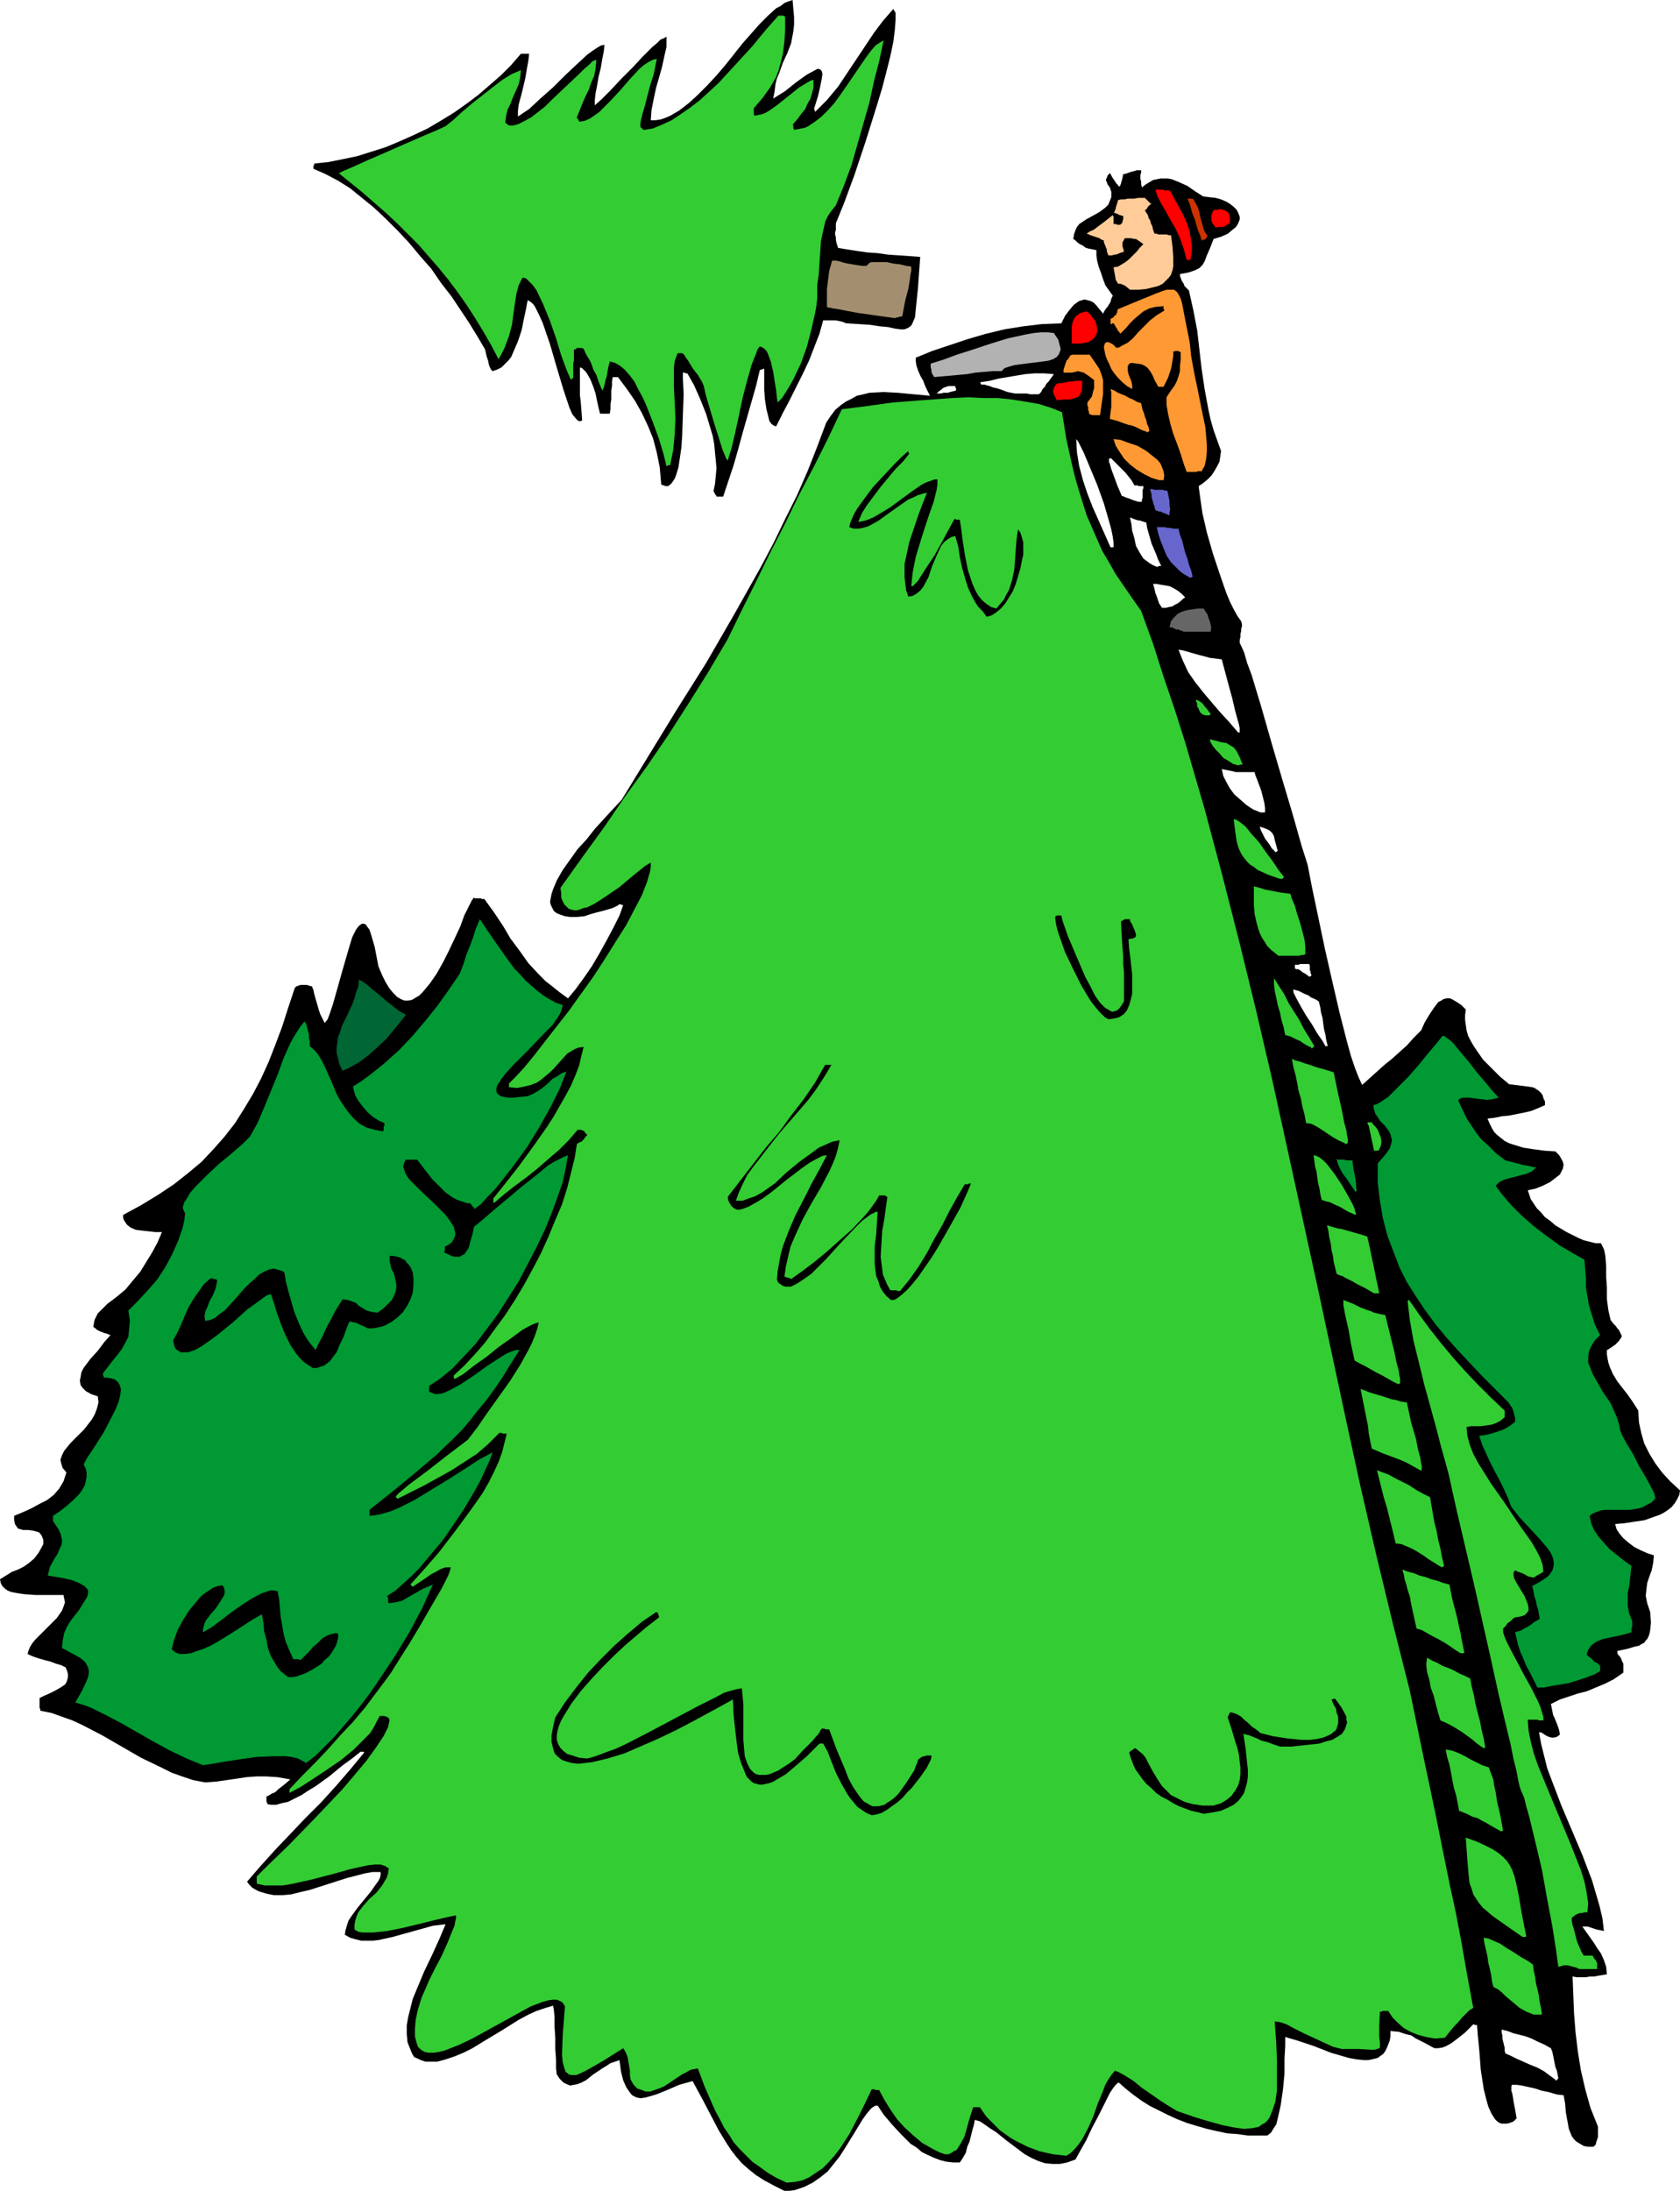 <svg xmlns="http://www.w3.org/2000/svg" fill-rule="evenodd" height="938.4" preserveAspectRatio="none" stroke-linecap="round" viewBox="0 0 2251 2934" width="7.499in"><style>.brush1{fill:#000}.pen1{stroke:none}.brush2{fill:#3c3}.brush3{fill:#093}.brush7{fill:#f93}.brush8{fill:red}</style><path class="pen1 brush1" d="m1051 2934-14-7-13-7-11-7-10-8-9-8-7-8-7-9-6-9-11-18-11-21-11-21-13-24-18 5-16 7-15 6-14 4-7 1-5-1-6-3-4-5-4-6-4-9-3-12-2-15-6 2-6 2-6 4-5 3-12 8-10 8-6 3-5 2-5 1-5 1-5-2-4-2-5-5-4-6-1-8v-12l-1-14v-15l-1-15v-13l-1-10-1-5-10 3-12 4-11 5-13 7-24 15-25 15-13 8-12 6-12 5-12 4-11 3h-16l-6-2-4-2-5-2-3-5-2-5-2-5-2-5-1-11v-12l2-11 3-12 3-12 5-12 10-24 11-23 10-22 8-19-17 2-18 5-18 5-18 5-9 2-9 2-8 1h-16l-8-2-7-2-7-4 1-6 2-7 2-6 4-6 8-11 9-11 9-11 7-10 3-4 2-4 1-4v-4h-11l-11 2-11 3-12 3-25 8-25 8-13 3-12 3-11 1h-12l-10-2-10-3-4-2-5-3-4-4-3-4 19-22 19-21 20-21 20-21 21-21 20-22 19-22 19-23-1-1h-4l-10 8-15 11-17 14-18 13-10 6-9 6-10 5-8 4-9 2-7 2h-7l-5-1v-2l-1-1v-7l4-2 3-2 3-1 3-2 3-3 4-3 5-4 7-6-17-3-15-1h-14l-13 1-13 2-14 2-14 2-14 1-16-3-15-5-14-5-14-7-27-13-26-15-26-15-27-14-13-6-14-5-14-5-15-3v-2l-1-2v-13l6-3 7-3 8-4 7-4 3-2 3-2 2-3 1-3 1-4v-4l-1-4-2-5-6-3-7-2-8-3-8-2-7-2-6-2-5-2-4-2 1-4 2-5 3-5 4-5 9-9 10-10 10-10 7-10 2-5 2-6-1-5-1-5H47l-14-1-7-1-6-1-5-1-5-2-4-3-3-3-2-4-1-5 8-5 8-5 8-3 8-4 7-5 7-6 6-8 6-11v-6l-2-5-2-3-2-2-7-2-7-1h-7l-7-2-2-3-2-3-1-5v-6l12-5 11-5 11-6 10-5 9-7 7-8 3-5 3-5 2-6 2-6-5-6-2-6-1-5 2-6 3-6 4-5 5-6 6-6 12-12 10-13 4-7 3-8 2-8-1-8-9-3-7-4-4-4-3-4-1-6 1-5 1-6 3-6 9-12 10-11 9-12 8-9-5-2-4-1-2-1-3-1-2-1-2-1-2-2-3-2 1-6 1-4 2-4 2-4 3-3 3-3 3-3 4-4 12-9 12-10 10-12 10-12 8-13 8-13 7-13 6-14h-9l-9-1-9-1-8-1-7-3-5-4-2-3-2-3-1-3v-4l24-13 23-14 21-14 19-15 18-15 16-17 15-17 14-18 12-19 12-20 11-21 10-22 9-23 9-24 8-25 9-27 2-2 3-1 2-1h9l3 1 4 1 2 5 1 5 2 7 2 7 2 7 2 6 3 6 3 6 4-5 3-8 4-12 4-14 9-32 9-31 4-13 5-10 3-4 2-2 3-2h2l3 1 2 3 3 4 2 6 5 17 5 26 5 12 5 10 5 8 5 6 5 5 5 3 5 2h5l5-1 5-3 5-3 4-4 10-12 9-13 9-16 8-16 8-17 7-15 5-14 6-12 4-8 3-4 1 1h8l2 1h3l13 18 12 18 10 17 12 16 12 17 15 16 8 8 9 7 10 8 11 8 10-12 11-15 11-16 10-17 10-18 9-17 8-16 5-14h-2l-1-1h-2l-3 2-6 3-7 2-7 2-8 2-7 2-6 2-3 1-10 1h-9l-7-1-6-2-5-2-4-3-2-4-2-4-1-4 1-6 1-5 2-6 5-12 8-14 10-14 10-14 12-13 11-14 21-23 15-16 36-59 38-62 39-62 37-64 18-32 18-32 17-32 16-33 16-32 14-32 13-33 12-32 6-9 6-8 7-6 7-5 8-4 7-4 9-2 8-2 19-1 19 1 21 2 22 2-3-6-3-6-3-8-4-7-3-7-2-6-1-6v-5l22-9 24-8 24-8 24-7 25-6 25-4 25-3 26-1 5-10 6-8 6-7 7-5 4-1 3-1 4 1 4 1 4 2 4 4 4 5 5 6 2-4 2-3 2-2 1-2 2-3 1-2 1-4 2-4-5-7-5-7-3-8-3-9-3-8-2-8-1-7v-7l-5-1-5-1-4-1-4-3-4-2-3-2-3-3-3-2 1-6 2-6 2-4 3-4 9-6 9-5 9-5 8-6 4-4 2-5 2-5v-7l-2-6-3-4-1-3-1-2v-2l1-2 1-3 3-3 1 1 1 2 1 2 2 3 2 3 2 3 2 2 1 2 1-1h1v-1l1-2v-1l1-3 1-4 1-5h2l3-1 3-1 3-1 4-1 3-1h6v3l-1 3v6l1 3v4l1 4 5-4 5-3 5-3 5-1 5-1h10l5 1 10 4 11 5 10 7 11 7 8 1 9 1 7 2 7 3 5 3 5 4 4 4 2 4 2 5v4l-2 5-3 5-5 4-6 5-9 4-10 3-5 13-4 9-3 8-3 5-4 4-6 3-9 3-11 2v3l1 2 1 3 1 2 2 3 1 3 3 3 3 3 6 27 5 26 3 26 3 26 4 27 5 27 3 14 4 14 5 14 5 14-1 7-1 7-3 6-4 7-4 6-5 5-6 5-6 4 2 15 3 21 6 26 8 28 9 27 9 26 5 12 5 10 5 9 5 7 1 4v3l-1 3v3l-1 4v4l-1 4v4l2 4 4 9 4 14 6 16 13 43 14 49 15 51 14 47 11 39 8 25 6 31 8 38 9 43 10 44 10 43 10 39 5 18 5 15 5 13 5 11 10-9 10-9 10-9 10-8 10-9 10-9 9-10 10-10 5-11 6-10 6-9 6-8 4-2 3-2 4-1h5l4 2 5 3 6 4 6 6-1 7v7l1 7 1 7 2 7 3 6 4 7 4 6 9 13 11 11 12 12 12 10 8 1 8 1 8 1 7 1 3 1 3 2 3 2 3 3 2 3 1 4 2 4v5l-9 4-10 4-9 2-10 2-10 2-10 1-10 2-9 1 3 7 3 6 3 5 4 4 5 4 5 4 6 3 6 2 13 4 13 2 15 2 15 1 5 5 3 5 2 4 1 4-1 5-2 4-2 4-4 3-9 7-10 5-10 4-10 2 2 6 2 6 4 6 4 6 6 6 5 6 7 5 7 6 15 9 16 8 7 3 8 2 8 2h7l2 4 2 4 1 4 1 6 1 13v14l1 15v15l2 15 3 13 4 5 3 3 2 3 2 2 1 2 1 2 1 2 1 3-2 3-2 3-2 2-3 3-3 2-3 2-3 2-2 1v6l1 6 1 5 2 6 4 9 6 10 7 9 7 9 7 10 7 11 1 16 3 14 4 14 7 14 8 13 9 12 11 12 13 12-1 6-3 6-3 5-4 5-5 4-6 4-6 3-6 2-14 5-14 2-13 2-12 1 2 7 4 6 5 6 7 6 8 6 8 4 9 4 9 3-1 10-2 10-3 8-3 9-1 8-1 9 1 5 1 5 2 6 2 6 1 14-1 10-1 5-1 3-2 4-2 2-2 3-4 2-3 2-5 1-10 3-14 3v3l1 2 2 2 2 3 1 3 2 4v12l-13 9-12 6-12 5-12 5-12 3-12 4-12 4-12 6 1 5 1 5 1 5 2 4 2 5 2 5 2 6 1 6-4 3-4 1h-3l-4-1-4-2-3-2-3-2h-3l3 16 4 16 4 16 6 16 13 34 14 33 14 33 13 34 5 17 5 17 4 17 2 17-5-1-5-1-3-1-3-1-3-1-3-1h-7l5 7 5 7 5 7 5 8 5 7 4 9 3 9 1 10-6 1-6 1-5 1h-6l-6 1h-11l-6-1 1 25 1 25 2 25 3 25 4 25 6 26 7 25 10 25v14l-1 3-1 3-1 4-3 3h-7l-6-1-5-3-5-3-3-3-3-4-2-5-2-5-2-11-2-11-1-12-2-11-9-1-10-3-10-2-9-3-9-2-9-2-7-1h-6l-1 2v6l1 3 1 5 1 7 2 10 2 12-4 4-5 2-4 1h-7l-3-1-3-2-3-3-5-8-4-9-3-11-3-12-4-26-2-26-2-21-1-13h-3l-1-1h-1l-11 11-10 8-8 6-7 4-5 2-6 1h-5l-4-2-9-5-12-6-6-4-8-2-9-3-11-1v7l-1 6-2 5-2 5-2 4-3 4-3 2-4 3-4 1-4 1-5 1h-5l-10-1-11-2-24-7-23-9-21-7-17-5v12l-1 17v20l-2 21-3 21-4 18-2 8-4 6-3 5-5 4h-26l-14-2-14-1-14-3-13-3-14-4-13-4-13-5-13-6-12-6-12-6-11-7-11-8-10-8-9-8-2 1-3 3-3 4-4 6-7 14-8 16-9 17-8 17-8 14-6 11-11 4-10 2h-10l-10-1-9-3-9-4-9-5-8-6-16-12-15-12-8-5-7-5-6-4-7-2-1 6-2 7-2 8-2 8-3 7-2 8-4 7-4 6h-9l-9-1-8-2-8-3-9-4-8-4-7-6-8-5-13-13-12-13-11-13-8-12h-3l-2 1-3 2-2 2-5 6-5 7-11 18-13 21-7 11-8 10-8 10-10 8-10 7-12 6-6 2-6 2-7 1h-7zm1033-149-7-5-8-6-9-5-10-4-9-4-9-4-8-4-7-3-1-4v-4l-1-4-1-4-1-4v-4l-1-4v-4l8 2 8 3 8 2 8 2 8 3 8 4 9 4 9 5 2 5 1 5 1 5 1 5 1 5 2 5 1 5 1 5-1 1v1h-1v1h-2v-1zm-395-1697-10-4-9-6-8-7-8-7-6-8-5-9-4-8-2-9 5 1 5 1 5 1 4 1h25l1 4 2 5 3 8 3 8 2 8 2 8 1 7v6h-6zm19 52-4-4-3-5-3-4-3-4-2-4-2-4-2-4-1-4 6 2 5 2 3 2 3 3 2 4 1 5 2 7 2 8h-1l-1 1h-2v-1zm45 167-4-3-4-2-2-2-2-1-1-1h-3l-2-1v-5h5l2-1h12l1 2v6l1 2v2l1 2v2h-1l-1 1h-1l-1-1zm23 94-4-7-7-10-7-12-8-12-7-12-6-11-4-8v-4l3 1 4 1 4 2 4 2 5 2 4 3 5 2 5 3 2 8 1 7 2 7 1 8 1 7 2 8 1 7 2 8h-3zm-288-668-8-18-8-18-8-18-7-18-6-18-5-19-3-18-1-18 3 4 7 14 8 19 10 24 9 25 7 24 3 11 2 10 1 8v6h-4zm62 26-5-2-5-3-4-3-4-3-5-8-5-9-2-10-3-10-1-9-2-9 3 1 2 1 3 1 3 1h2l3 1 3 1 3 1 1 7 2 7 2 7 2 7 3 7 3 7 3 8 4 8h-4v1h-2zm-25-87-3-1-3-1-3-1-2-1-3-1-3-1-2-1-3-1-6-14-4-11-3-8-2-6-1-4-1-2v-5h2v-1l4 4 4 4 4 4 4 4 4 4 4 5 4 5 4 7h4l2 1h6v3l-1 2v11l-1 2v3h-5zm32 142-2-3-2-3-1-3-1-3-1-3-2-5-1-5-2-7h5l5 1 6 1 6 1 6 3 5 3 5 4 5 5-3 2-3 3-4 3-4 2-3 2-5 1-4 1h-5zm102 167-12-14-12-13-12-14-11-13-11-14-9-13-7-15-6-15 6 1 7 2 7 2 7 2 8 2 7 2 8 1 8 1 8 30 6 22 4 17 3 11 2 7 1 5v6h-2zm-299-454-10-2-8-3-6-2-5-1-5-2-4-1-3-1h-4l-1-1v-1l-1-1 13-2 12-3 12-2 12-2 12-2 12-1h13l13 1-2 3-3 4-2 3-3 3-2 4-3 3-2 4-3 3h-12l-4-1h-16zm-105 0 3-3 3-2 2-2 2-1 3-1 3-1h9v2l1 1v3l-4 1-4 1-3 1h-6l-3 1h-6z"/><path class="pen1 brush2" d="m1054 2923-13-6-12-7-11-8-10-7-9-9-8-8-8-9-6-10-7-10-5-10-6-11-5-11-10-23-9-24-5 1-5 1-5 3-6 3-12 8-12 8-7 3-6 2-6 2h-6l-5-2-6-2-5-5-4-7-1-6v-6l-1-6-1-6-1-6-2-5-2-4-2-3-27 17-21 12-8 4-7 3h-6l-4-1-2-2-2-1-1-3-1-3-2-7-1-10 1-27 3-38-3-5-3-2-5-2h-5l-7 1-7 2-8 3-8 3-38 21-40 22-19 9-18 7-8 2-7 1h-7l-5-1-5-3-4-4-2-6-2-8v-10l1-12 3-14 5-16 4-9 6-14 8-16 9-17 8-18 6-15 3-7 1-6 1-4v-4l-14 3-17 4-20 5-21 5-20 4-19 2h-14l-6-1-5-3v-6l1-6 2-6 2-5 7-9 8-9 9-8 8-10 3-5 3-5 2-6 1-7-2-1-3-2-3-1-3-1h-8l-9 1-23 5-25 7-27 7-27 6-12 2h-24l-10-2-1-2v-8l15-15 28-27 35-36 37-39 17-20 15-18 13-18 10-15 3-6 3-6 1-5 1-4-1-3-3-2-4-1h-5l-4 7-4 8-5 8-7 7-15 15-17 14-19 13-18 12-17 11-15 8v-5l17-18 18-18 17-18 16-18 17-18 16-19 15-20 15-20 5-7 10-16 14-22 15-25 15-26 14-24 5-10 4-8 2-6 1-4h-7l-6 2-7 4-6 3-7 5-6 4-6 4-6 4-1-1-1-1-1-1 18-20 20-23 20-26 20-27 10-14 9-13 8-14 7-14 6-13 5-14 3-12 3-12h-5l-2-1h-3l-15 15-15 13-17 11-17 11-18 10-18 10-18 9-18 9h-1v-1h-1v-1h-1l2-3 3-3 5-4 7-6 12-9 16-12 23-18 29-22 13-17 13-19 15-21 15-21 14-22 11-20 5-10 4-10 3-9 2-8-4 1-5 2-6 3-7 4-15 11-17 12-16 13-17 12-14 11-12 7v-1l-1-1v-3l14-13 14-15 14-16 13-18 14-19 13-20 12-20 12-22 11-21 10-22 9-22 9-21 7-22 5-20 5-20 3-19 3-2 3-1 2-2 1-1 1-1 1-2 1-1 2-2-3-3-1-2-2-1h-1l-1-1h-5l-12 14-13 13-14 12-15 13-15 12-15 11-14 11-14 12-1-1v-5l16-20 18-23 19-26 19-27 9-14 8-14 8-14 7-13 6-14 5-13 3-13 3-12-7 1-5 2-5 3-5 3-9 10-9 10-5 5-6 5-6 5-6 4-8 3-8 2-10 2-11-1v-5l9-9 12-13 13-16 14-18 32-41 33-46 15-23 15-24 14-22 11-21 10-19 7-18 2-7 2-7 1-6v-6l-8 5-15 12-19 16-22 15-11 7-10 5-5 1-5 2-4 1h-4l-4-1-3-1-3-3-3-3-2-4-2-5v-6l-1-7 30-42 29-40 28-41 29-40 28-41 27-42 27-43 26-44 19-39 19-38 19-39 20-39 19-39 20-38 19-38 18-38 32-4 36-5 39-3 41-3 21-1 20 1h20l19 2 19 3 17 3 16 5 15 6 6 37 8 36 4 16 5 17 5 16 5 16 7 16 7 16 7 16 9 15 9 16 11 16 11 16 12 17 16 44 14 44 15 44 14 44 26 89 24 90 23 90 22 90 21 90 20 91 40 183 39 182 20 92 21 91 22 91 23 91 19 92 15 71 11 55 9 44 8 37 7 37 7 40 9 49-5 3-5 5-5 5-5 6-5 5-5 6-4 5-4 5-13 1-12-2-11-3-10-4-9-5-8-7-7-7-6-9h-7l-2 1h-2l-1 20v13l1 9v6l-1 1-3 1-3 1h-5l-16-1h-23l-12-3-13-6-13-6-13-6-12-6-11-6-9-3-7-1 2 28 1 24v40l-2 15-4 12-2 5-2 5-3 4-3 3-4 2-4 3-4 1-5 1-11 1-14-2-15-3-18-5-20-6-23-8-10-6-11-7-13-9-13-9-11-9-11-7-9-5-5-2-5 6-4 6-4 7-3 8-7 17-6 17-7 16-8 15-5 7-5 6-5 5-6 4-9-1-9-1-9-2-9-2-16-6-16-8-7-4-7-5-7-5-6-6-6-6-6-6-5-7-4-6h-9l-3 9-3 10-3 11-3 10-5 9-5 8-4 2-3 2-4 2h-5l-8-3-8-4-7-4-7-4-12-10-12-11-10-11-9-13-8-13-7-13h-5l-1-1h-4l-9 19-10 20-11 21-13 20-7 9-8 9-8 8-9 6-9 6-9 4-10 2-11 1zm1001-225-10-4-9-5-7-6-6-5-6-5-5-5-5-4-6-3-2-8-1-8-2-9-2-8-1-8-2-9-2-8-1-8 6 1 7 3 9 4 9 6 10 6 9 6 9 5 7 5 1 8 2 9 1 8 2 8 2 9 1 8 2 9 1 8h-11zm61-61-4-2-4-1-4-1-3-1h-6l-3 1-4 1-3-22-5-32-7-37-7-39-9-38-8-33-4-14-3-12-4-9-2-6-2-9-2-11-4-16-4-20-7-29-9-38-11-50-14-62-2-9-5-22-7-30-8-34-8-34-7-31-5-23-3-11-7-25-7-27-8-29-8-29-7-29-7-28-5-28-3-26h1v-1h1l14 20 14 19 15 19 15 18 16 18 17 18 18 18 19 18v9l-6 5-6 3-6 2-7 1-7 1h-13l-6 1 1 11 3 12 5 13 7 13 17 27 19 27 18 27 17 24 7 12 5 10 3 9 1 9-2 1-1 1-2 1-2 1-2 1-1 1-2 1-1 1-4-1-4-1-3-2-4-2-3-1-3-1-2-1-2-1-2 3v4l1 4 2 4 6 10 6 10 2 5 2 5 1 5v4l-2 3-3 3-6 2-7 1-3 2-2 2-2 2-2 1-2 2-1 2-2 2-2 2v5l2 6 3 7 4 8 9 17 10 19 10 18 9 18 3 7 2 7 2 6v5h-6l-2-1h-13l1 14 3 15 4 16 6 17 14 34 15 36 15 36 13 33 5 16 3 15 2 14-1 12h-4l-3 1h-3l-3 1-2 1-2 1-2 2-2 1v4l1 6 2 6 2 8 2 8 3 7 3 7 3 5h12l1 2 1 2 2 2 1 2 1 2v8h-24zm-76-43-23-16-17-12-7-6-6-5-5-6-4-6-4-6-2-7-3-8-1-9-2-23-2-29 14 5 11 5 10 5 8 5 6 5 6 6 4 6 3 6 3 8 2 8 2 9 2 10 4 24 6 30-1 1h-4zm-28-141-9-5-7-4-5-3-6-3-5-3-7-2-8-4-10-4-2-11-2-10-3-10-2-10-2-11-2-10-3-10-2-10 7 1 6 2 7 3 6 3 7 4 8 4 8 4 9 3 2 6 2 5 2 6 1 7 2 9 2 13 4 17 4 22h-2v1z"/><path class="pen1 brush1" d="m1168 2431-7-3-6-4-6-4-5-6-5-6-4-6-4-7-4-7-7-14-6-15-5-13-6-11h-5l-17 17-15 13-13 11-12 7-5 3-5 2-5 1-4 1h-4l-4-1-4-1-3-2-3-3-3-3-2-4-2-5-4-10-4-13-2-15-2-17-2-19-1-21-20 11-35 19-21 11-23 11-23 10-23 10-23 7-21 5-9 1-9 1-9-1-7-2-6-2-5-4-5-5-2-7-2-8v-9l2-11 3-13 13-20 15-20 16-20 17-18 18-18 18-16 19-16 19-13h1l1 1 1 1v2l1 1v2l-18 14-27 23-15 14-16 16-15 16-14 16-12 16-10 16-4 7-3 7-2 7-1 6v6l2 6 3 5 4 4 5 4 7 2 9 3 11 1 11-3 13-5 14-5 15-7 31-16 32-17 30-16 26-13 11-6 10-3 8-2 6-1 2 21v48l1 12 1 10 3 9 4 8 2 2 3 3 3 2 4 1h9l5-1 5-2 7-3 6-4 8-5 8-6 10-11 8-8 6-6 4-5 3-3 2-3 1-2 2-3h4l1 1h5l10 27 11 26 5 13 6 11 6 9 6 8 3 3 4 2 3 2 4 2h8l4-1 4-1 4-3 5-3 5-4 5-5 10-14 11-17 2-6 2-4 1-4 2-2 3-2 3-1 4-1h6v2l-1 4-2 4-3 6-9 13-11 14-7 7-6 7-7 6-7 5-7 5-7 4-7 2-6 1zm445-2-8-2-9-2-8-3-8-3-8-4-8-5-8-4-7-5-6-6-7-6-5-6-5-7-5-7-3-7-3-8-2-7 1-1 1-1 1-1h1l1-1 1-1h1l1-1 5 4 5 4 4 5 3 6 7 13 8 13 4 6 6 6 6 6 8 4 10 5 11 3 13 2h15l10-3 8-5 6-5 5-7 4-7 2-7 1-8v-9l-1-8-1-9-2-9-3-9-5-17-5-15v-1l1-1v-1l1-1v-1l1-1v-1l5 1 5 2 5 3 4 4 5 4 5 5 6 4 6 5 16 4 19 3 10 1 10 1h11l9-1 9-2 7-3 4-2 2-2 3-2 2-3 1-4 1-3v-9l-2-5-1-6-3-5-3-7h2v-1h3l8 11 5 9 2 4v4l1 4-1 3-1 3-1 3-2 3-2 3-6 4-7 4-8 2-9 3-9 1-10 1-18 2h-16l-9-3-8-3-8-2-6-3-5-2-5-2-4-1-4-1 3 20 2 19 1 9v9l-1 8-2 7-2 7-4 6-4 5-6 5-8 4-9 4-10 2-13 2z"/><path class="pen1 brush3" d="m272 2364-22-9-23-11-22-12-21-12-21-12-21-11-10-5-10-5-11-4-10-3 9-16 6-13 2-5 1-5v-4l-1-4-2-4-2-3-3-3-4-3-11-6-13-7 1-10 2-10 4-9 5-8 11-14 8-13 3-5 1-5v-3l-1-2-2-2-2-2-7-4-10-4-14-3-18-3 3-12 5-9 5-8 3-7 2-4 1-4v-4l-1-4-1-4-2-5-4-6-4-6v-7l9-6 9-7 9-8 8-8 3-4 3-5 2-4 1-5 1-5v-6l-1-5-3-6 5-9 10-15 12-19 11-21 5-10 4-10 2-8 1-8-1-4-1-3-2-3-2-2-3-2-4-1-5-1h-5v-2l-1-1v-3l10-13 8-10 7-9 5-9 4-8 1-10 1-11-2-14 13-13 13-14 13-15 11-17 9-17 8-18 3-9 3-9 2-9 1-9-1-2-1-2-1-3v-2l2-6 4-6 4-7 7-8 7-7 8-8 16-15 17-14 15-13 10-10 10-18 9-21 9-22 9-22 8-22 9-20 5-9 5-8 4-6 5-6 2 3 1 3 1 4 1 4 1 4v4l1 5v6l6 5 5 6 5 8 4 8 8 18 8 19 5 9 6 9 6 8 6 7 8 7 9 5 11 3 11 2 1-1v-5l1-1v-4l-7-3-8-5-7-6-7-8-6-8-4-7-2-7-1-5 11-7 11-8 10-8 10-8 20-18 18-19 17-20 16-20 15-21 15-22 5-13 4-13 5-12 4-11 3-10 3-7 2-5 1-2 10 15 11 16 12 17 13 18 8 8 7 8 8 7 8 7 8 6 8 5 9 5 9 3-1 4-1 4-2 4-3 5-7 10-10 10-22 23-21 21-9 10-7 9-3 5-2 3-1 4v3l1 3 2 2 3 2 4 1 6 1h7l9-1 10-1 7-3 7-4 7-5 6-5 6-6 7-4 6-4 6-2-9 23-12 24-15 27-16 26-18 25-18 23-9 11-9 9-8 9-9 7-1-1v-1l-1-1h-1v-1l-1-1-1-1v-1l-6-1-6-2-6-2-6-3-10-7-9-9-9-9-7-9-7-9-6-8h-15l-2 3-1 3-1 3 1 3 2 6 5 8 15 15 18 17 8 8 8 8 6 8 5 8 1 4 1 4v3l-1 3-2 4-2 3-4 3-4 2-1 1v5l-1 1v1l6 3 4 2 4 1h7l3-2 3-1 2-3 4-6 2-8 3-10 2-10 11-9 15-13 18-15 19-16 19-15 17-14 8-5 8-4 6-3 5-2-3 17-4 19-7 20-8 22-9 22-11 23-12 23-12 23-14 22-14 22-15 20-15 20-16 17-15 16-16 13-15 10v8l3 1 2 1 3 1h3l7-1 7-3 17-9 18-12 18-13 17-11 8-5 7-3 6-2h5l-12 19-11 18-11 16-11 15-11 13-10 13-11 13-11 11-24 23-26 22-29 24-34 27v8l9-1 9-2 10-3 10-4 22-11 23-14 23-14 22-14 20-13 17-9-4 11-6 13-6 13-7 13-16 27-19 28-9 13-11 13-10 12-10 12-11 11-11 10-10 9-11 7v1l1 2v6l1 1 8-1 9-2 7-4 7-4 7-4 7-4 7-3 7-3-14 31-17 32-20 33-22 33-11 16-12 16-12 15-12 14-12 14-13 13-12 12-13 10-5-3-6-3-8-2-8-1h-19l-21 1-21 3-20 3-17 3-13 2z"/><path class="pen1 brush2" d="m1986 2340-7-5-7-6-7-5-7-5-8-5-7-4-6-3-7-3-3-10-3-11-3-12-4-11-2-11-3-10-1-10 1-9 7 4 7 3 7 4 8 3 7 3 7 4 7 3 8 4 2 11 3 12 2 11 3 12 3 11 2 11 3 12 2 12-1 1h-2v-1h-1z"/><path class="pen1 brush3" d="m2060 2260-5-10-5-10-5-9-4-10-4-9-3-9-2-9-2-8 3-1 4-1 5-3 4-2 5-3 5-4 4-2 3-2-1-6-1-6-2-6-1-6-2-6-1-5-1-5-1-4 11-6 9-6 3-3 2-3 2-3 1-3 1-6-1-7-3-7-4-6-12-14-13-14-13-14-11-14-5-13-6-13-6-12-6-11-6-12-5-11-5-11-4-12 6-1 6-1 7-2 6-2 6-2 6-3 6-4 5-4v-5l-1-4-1-4-1-3-1-3-2-2-1-2-2-3-35-35-33-35-16-18-14-17-14-19-12-18-12-19-10-20-8-21-8-21-6-23-4-23-3-25v-26l7-8 5-6 4-6 2-6 1-5-1-4-1-4-2-4-5-7-7-7-3-5-3-4-2-6-1-6 4-1 4-2 6-4 6-4 13-13 14-14 14-16 13-16 11-13 8-10 3 1 4 3 4 3 4 4 9 11 11 13 10 13 11 13 10 12 9 10-8 2-8 1-8-1-8-1-7-1h-9l-3 1-2 1-1 2 6 13 6 12 6 9 6 9 7 9 9 8 10 10 13 10 8 2 8 2 7 2 6 1 5 1 3 1h3l1 1-6 5-7 3-8 2-7 2-8 2-7 2-6 3-5 5 9 12 12 14 14 14 16 14 17 13 18 13 17 10 16 9 1 13 1 12v12l2 12 2 12 4 13 4 13 7 14-7 7-5 8-3 7-1 7v8l3 7 3 8 4 7 9 16 11 16 4 9 4 9 3 9 2 10 3 7 6 11 8 13 8 16 9 15 7 13 5 10 1 6-5 5-6 3-5 3-6 2-12 2h-34l-6 1-5 2-5 2-4 3 2 10 4 9 6 9 7 8 8 9 9 7 10 8 10 7-1 9-1 9-1 9-2 9v18l2 10 4 10v8l-1 1v6l-10 3-9 2-10 2-9 2-8 3-6 4-3 3-2 3-2 4-1 4 2 2 3 2 2 2 2 2 2 2 3 1 2 2 2 2v7l-7 4-10 4-12 4-13 4-12 2-12 2-10 2h-8z"/><path class="pen1 brush1" d="m386 2246-5-4-5-4-4-5-3-5-6-10-4-11-2-11-3-11-1-11-2-12-11 6-14 9-17 11-18 11-9 5-9 4-9 3-8 3-8 1h-7l-3-1-3-1-2-2-3-2 3-12 5-14 7-13 9-14 5-6 5-6 5-6 5-4 6-4 6-4 6-2 6-1 2 3 1 4v4l-1 3-5 8-6 9-7 8-6 8-2 4-1 4-1 4v4l12-7 12-9 13-10 14-10 14-9 13-7 6-2 6-2h5l5 1 2 11 1 11 1 12 2 11 2 12 3 11 5 12 5 11h7l2 1h1l5-5 6-6 5-6 7-6 6-6 7-4 3-1 4-1 4-1 3 1v5l-1 5-2 6-3 5-3 5-4 5-5 4-4 5-11 7-11 6-6 2-5 2-6 1h-6z"/><path class="pen1 brush2" d="m1957 2214-8-5-7-5-8-5-7-4-8-4-7-4-7-4-7-2-4-18-3-14-2-11-3-9-2-8-2-6-1-6-2-7 8 3 8 2 7 3 8 2 8 3 8 2 8 3 8 2 4 20 4 15 3 12 2 10 2 8 1 7 2 9 2 10-1 1h-4zm-27-116-8-5-8-5-7-5-8-5-7-4-7-3-7-3-8-1-3-13-3-12-3-12-3-12-4-13-3-12-3-12-3-12 8 3 8 3 9 5 8 4 10 5 9 6 9 5 10 5 2 11 2 12 2 11 3 12 2 11 3 12 2 11 3 12-1 1h-1l-1 1h-1v-1h-1zm-27-129-9-5-9-5-9-4-8-3-8-3-8-3-7-3-7-3-2-10-2-10-1-10-2-10-2-10-2-10-2-10-2-10 13 5 10 3 7 2 6 2 6 2 6 1 6 2 8 1 6 28 6 20 3 15 3 11 1 7 1 4v6h-2zm-29-115-8-4-7-4-7-4-8-4-7-4-7-4-8-4-7-4-5-23-3-18-3-13-2-9-1-6-1-5v-7l13 5 10 5 8 3 6 2 4 2 5 1 4 1 6 1 7 28 5 20 3 15 3 11 1 7 1 4v7h-2v1z"/><path class="pen1 brush1" d="m419 1832-6-4-6-4-5-5-5-6-8-12-7-14-6-15-5-14-4-13-4-12-6 2-7 5-8 6-10 7-20 18-21 17-11 8-10 7-9 5-9 3h-10l-3-2-3-2-2-3-1-4-1-5 6-11 5-11 5-12 5-11 6-10 7-10 7-10 9-8h3l1 1h3l1 1h1l-1 7-2 7-3 7-4 7-3 8-3 7-1 6 1 6 6-1 7-3 6-5 7-5 13-14 13-15 7-7 7-6 6-6 7-4 7-3 6-1 4 1 3 1 4 1 3 2 2 12 3 12 4 14 4 14 6 15 6 13 4 7 4 6 4 5 5 6 4-9 5-9 4-9 4-8 5-9 4-8 5-8 5-8 7 1 6 2 5 2 4 4 5 3 5 3 7 2 8 1 8-6 6-6 5-5 3-6 2-5 1-5v-5l-1-5-2-9-4-8-1-5-1-4v-7h5l5 1 4 1 3 2 4 2 2 3 3 3 2 3 3 7 1 9v8l-1 10-3 9-4 8-6 9-7 7-8 6-9 5-6 2-5 1-6 1h-6l-6-3-5-2-4-2-3-1h-2l-2-1h-3l-4 10-4 11-5 10-4 10-3 4-3 4-3 4-4 3-4 3-4 1-5 2h-6zm775-91-6-5-5-6-4-7-2-7-3-7-1-8-1-8v-24l2-16 1-16 1-14h-3l-3 2-3 1-4 3-8 6-9 9-19 20-20 22-10 10-10 10-10 7-9 6-4 2-4 2h-8l-3-1-3-2-3-2-2-4 1-12 2-11 2-11 3-11 8-21 9-21 11-21 10-20 11-20 10-19-6 1-8 4-9 5-10 7-21 16-21 17-11 8-10 6-9 5-8 3-4 1h-3l-3-1-3-2-2-2-2-3-2-4-1-5 17-22 17-22 17-22 18-21 16-22 17-22 15-22 13-23 1-1h8l-7 12-7 11-8 12-9 12-19 22-20 23-18 23-17 22-8 11-6 12-5 11-4 11h9l8-3 9-3 9-5 17-12 16-15 17-14 18-13 8-6 9-4 9-4 10-2-2 10-3 11-4 10-5 11-11 21-13 22-12 22-11 24-5 12-3 13-3 13-2 14h2l1 1h2l2 1h1l1 1 14-10 16-12 17-14 18-16 17-15 15-16 7-8 5-7 5-7 4-7h8l1 1 2 1-2 14-2 15-3 17-1 17-1 17 2 16 1 8 3 7 3 7 4 7h8l2 1h3l13-16 12-17 11-18 10-19 11-19 9-18 10-18 10-17 1-1h4l1-1h3l-5 12-9 20-14 25-16 28-8 13-9 13-9 13-8 10-8 9-8 7-4 3-3 2-3 1h-3z"/><path class="pen1 brush2" d="m1841 1732-12-7-10-5-7-4-6-3-4-2-3-2-4-1-4-2-2-8-2-8-1-8-2-8-1-9-2-8-1-8-2-8 7 2 7 2 6 1 7 2 7 2 7 2 7 2 6 2 2 9 2 9 2 10 2 9 2 10 2 10 2 9 2 10h-7zm-25-105-9-4-7-4-5-3-5-2-4-2-4-2-5-1-6-2-2-8-1-7-2-8-1-7-1-8-2-7-1-8-1-7 4 1 4 2 5 4 5 5 10 13 10 15 8 14 7 13 2 5 1 4 1 3-1 1z"/><path class="pen1 brush3" d="m1816 1596-4-6-4-6-4-6-4-5-3-5-3-6-2-5-1-5 2 1h8l3 1h8l2 14 2 10 1 8v5l1 3-1 1v1h-1z"/><path class="pen1 brush2" d="m1841 1541-1-5-1-5-1-4-1-5-1-5-1-4-1-5-2-4 1-1h5l2 3 3 3 3 4 2 5 2 5 1 6-1 6-3 6h-6zm-39-10-9-4-7-4-6-4-6-4-6-4-5-3-6-3-7-1-2-11-3-11-2-11-3-10-2-11-2-10-3-11-2-11 4 2 4 1 4 1 5 2 7 2 8 3 11 3 13 4 6 29 5 22 3 16 3 11 1 7 1 4v6h-1l-1 1h-2v-1z"/><path class="pen1" style="fill:#063" d="m459 1434-4-8-2-8-2-8v-7l1-7 1-7 3-8 2-7 7-14 7-15 3-8 2-8 3-8 1-9 4 2 6 4 8 7 9 7 9 8 9 7 9 7 9 5-8 10-9 11-10 12-12 11-11 10-12 9-12 7-11 5z"/><path class="pen1 brush2" d="m1757 1403-6-3-5-3-4-3-5-2-4-2-4-2-4-1-3-1-2-10-3-10-2-10-3-10-2-10-2-9-1-9v-8l7 11 7 11 6 12 7 11 7 11 6 12 7 11 7 12-1 1-1 1-1 1h-1v-1z"/><path class="pen1 brush1" d="m1485 1365-5-3-6-6-6-7-7-9-12-20-11-22-11-23-7-20-3-9-2-8-1-7v-4h1l1-1h6l2 8 7 20 11 26 12 28 7 13 6 12 7 10 7 7 4 2 3 2 3 1 3-1 3-1 3-3 3-4 3-5v-39l-1-10v-11l-1-12-1-15-1-20 2-1 1-1h1l1-1h7v2l1 2 2 3 1 3 2 4 1 3 1 3v3l-1 1-1 1h-1l-1 1h-3l-3 1 1 13 2 16 2 18v26l-2 8-2 7-3 7-4 5-6 4-7 2-8 1z"/><path class="pen1 brush2" d="m1713 1280-5-4-5-4-5-5-3-5-4-6-3-6-2-6-2-7-3-13-1-13v-24l8 2 6 2 5 1 5 1 5 1 5 1 7 1 8 1 2 7 4 9 3 11 4 12 3 11 3 12 1 10v9l-3 1h-3l-2 1h-28zm2-103-17-6-13-6-5-4-5-3-4-4-4-5-3-4-3-6-2-5-2-7-2-14-2-16 4 1 3 2 4 3 5 4 8 10 10 11 9 13 9 12 8 12 7 9v1l-1 1-1 1h-3zm-56-152-7-2-6-4-7-4-5-6-5-5-4-5-3-5-1-4 8 2 7 2 7 1 5 3 5 3 4 5 4 8 4 10h-4l-1 1h-1zm-44-67-3-1-3-2-2-3-1-3-2-3v-4l-1-2-1-3 3 1 2 1 3 2 2 2 2 3 2 2 3 4 3 4v1h-1v1h-6z"/><path class="pen1" style="fill:#666" d="m1586 846-2-1-3-1-2-1h-3l-2-1-2-1-3-1h-2l2-8 4-5 5-5 6-3 7-2 7-1 7-1h8l1 2 2 3 2 3 1 4 2 5 1 4 1 5-1 5h-36z"/><path class="pen1 brush1" d="m1322 826-5-7-6-6-4-6-4-7-6-13-4-13-4-14-3-14-2-14-4-14-5 1-5 3-5 4-4 5-6 13-6 14-5 15-7 13-4 5-5 4-5 3-6 1-3-9-1-8-1-9v-18l2-9 2-9 2-10 6-18 6-18 6-16 6-15-5 1-7 2-6 3-7 3-13 9-14 10-14 10-13 7-7 2-6 1h-6l-6-2 1-5 2-5 3-7 4-7 10-14 12-16 14-15 13-14 11-11 9-8v2l1 1v1l-8 10-10 10-10 12-10 12-9 12-9 12-7 11-5 12 6-1 7-2 7-3 7-4 15-9 15-11 15-11 13-9 6-3 6-2 5-2h4v7l-1 7-2 8-2 8-6 17-6 18-6 19-6 20-2 10-2 10-1 9-1 10h2l3-3 4-4 3-5 9-14 10-15 9-16 8-15 6-11 4-7h2v1h5l2 13 2 16 3 19 4 20 3 9 3 9 4 9 4 7 5 6 6 5 6 4 7 2 5-6 5-6 3-6 4-7 4-13 3-14 1-13 1-14 1-13 2-14 3 4 2 6 2 7v17l-2 9-2 10-3 10-3 10-4 10-5 8-5 8-6 7-6 5-6 4-7 2z"/><path class="pen1" d="m1595 774-5-3-5-3-4-3-4-4-8-8-6-9-4-10-4-10-3-9-2-9h11l3 1h4l4 1h7l2 8 3 8 2 8 2 8 3 8 2 8 3 8 2 8-1 1h-1l-1 1zm-28-84-3-1-2-1-3-1-2-1-2-1h-2l-3-1-2-1-1-4-1-3-1-3-1-4-1-3v-4l-1-3-1-4h3l3 1h11l3 1h3l1 4 1 5 1 5v6l1 5-1 4v4z" style="fill:#66c"/><path class="pen1 brush1" d="M960 665v-1l-1-1-1-1v-1l-1-1v-1l-1-1 2-10 1-10 1-11-1-11-1-10-1-11-2-11-3-10-6-20-8-20-8-18-9-16h-3v-1h-3v9l1 20-1 27-1 29-1 15-2 14-2 13-3 10-2 5-2 3-2 3-2 2-3 2h-3l-3-1-3-1-2-23-4-20-5-19-7-17-8-17-9-16-11-16-12-16h-7l-1 6v6l-1 6v12l-1 6v7l-1 6h-13l-2-8-2-9-2-10-3-9-4-10-4-7-2-3-3-3-2-2-3-1v37l1 8 1 12 1 14-2 1h-2l-2-1-2-2-5-6-4-9-8-24-9-30-9-31-10-29-5-11-5-10-2-3-3-3-3-2-2-1-2 11-3 14-3 15-5 15-3 7-3 7-3 7-4 5-5 5-4 4-6 3-6 2-1-1-1-1-1-2-1-2-1-3-1-5-2-6-2-9-10-17-11-18-12-18-12-18-14-18-13-19-15-17-15-18-15-16-16-16-16-15-16-13-16-13-16-10-17-9-16-7v-4l1-1v-2l19-2 20-4 19-4 19-6 19-6 19-8 18-8 19-9 17-10 18-11 17-12 16-12 15-13 15-13 14-14 13-15h11l-1 9-2 11-2 12-3 13-3 12-3 11-1 9v7l15-10 15-14 17-15 16-16 16-15 14-13 7-5 6-4 5-3 5-1-1 9-2 10-2 12-3 12-2 12-2 10-1 9v7l9-8 12-12 14-15 15-15 14-15 13-13 6-5 5-5 5-2 3-2v14l-3 13-3 14-4 14-4 14-3 14-3 15-1 14h6l7-1 6-2 7-3 12-7 13-10 12-11 13-13 12-13 12-14 23-29 23-26 11-11 11-10 6-3 5-4 5-2 6-2 1 12 1 11v10l-1 9-3 16-5 13-6 13-5 14-3 7-2 8-1 9-2 10 16-10 15-12 14-10 11-6 4-2 3 1 2 2 1 4-1 7-2 10-3 13-5 16v2l1 1v2l16-16 15-18 12-18 12-18 12-18 12-18 12-16 14-16 1 2 2 3v10l-1 13-2 16-4 19-5 20-6 23-7 23-15 48-15 45-14 38-11 27v9l-1 3v3l1 4v3l1 5 2 6 12 2 13 2 14 2 14 1 14 2 15 1 14 1 14 1-3 42-3 29-1 10-3 7-2 4-4 3-5 2h-6l-7-1-9-2-11-1-13-2-15-1-17-1-5-2-4-1-5-1h-17l-5 18-7 18-7 18-8 17-9 18-9 18-9 17-9 18-3-1-3-2-3-4-1-4-3-12-2-13-1-13v-28h-2l-1 1h-2l-1 1-5 21-6 21-6 21-6 21-6 22-6 21-7 21-7 21h-9z"/><path class="pen1 brush7" d="m1553 643-10-3-10-5-10-6-9-7-8-8-6-9-5-8-3-9 9 1 11 4 12 4 12 7 5 4 5 4 5 4 4 5 2 5 2 5 1 6-1 6h-6zm37-11-4-11-4-13-5-14-5-13-4-14-3-13-2-12v-10l6-9 5-7 3-6 2-6 2-7v-7l1-8v-10l-1-1h-1l-1-1h-4l-3 1v6l-1 6-1 6-1 5-2 6-2 6-3 6-3 6h-7l-5-9-3-7-3-5-3-4-4-3-4-2-6-1-8-1-3 1-1 2-1 1v6l1 5 2 5 2 5 1 5v5l-7-4-6-5-6-6-5-6-4-6-3-7-3-6-2-6-1-5-1-5 1-4 1-2 3-1 3 1 4 2 5 5 4-1 3-2 4-2 4-2 7-6 7-8 8-8 8-8 9-7 10-6v-1l-1-1v-4l-11 1-8 2-8 4-6 5-6 5-6 6-6 7-7 7-1-2-2-2-1-2-1-2-1-1-1-2-1-2-1-1h-2v1h-2v-7l2-1 2-1 1-2 2-1 1-2 1-2v-2l1-2 29-12 22-9 8-3 6-2h10l4 3 2 3 3 6 2 7 4 21 6 30 1 9 1 10 2 11 2 11 5 24 5 25 5 24 2 23v10l-1 10-2 9-4 7h-5l-2 1h-13z"/><path class="pen1 brush2" d="m893 624-4-16-6-20-8-22-9-23-5-11-6-11-5-10-6-8-7-8-6-5-7-4-7-2-1 4-1 4-1 6-1 6-2 6-1 5-1 4-2 4-5-12-3-9-4-7-2-6-2-5-3-5-3-5-3-7-3-1h-6l-1 1-1 1h-2v15l-1 4v19l-1 1h-1v1h-1v1l-6-14-7-19-7-23-8-23-9-22-9-19-5-7-5-5-2-2-2-2-3-1h-2l-5 10-3 11-2 13-2 14-2 15-4 15-3 8-3 8-4 8-4 7-10-19-11-19-11-18-11-17-12-17-12-16-13-16-14-16-13-15-14-14-15-15-15-14-31-27-32-26 6-3 14-6 20-9 23-10 25-11 23-10 19-8 13-6 10-8 12-11 13-11 14-11 14-11 13-10 13-8 12-5-1 10-2 9-4 9-4 9-3 8-4 8-2 9-1 8 2 2 3 2h6l7-2 8-4 9-5 9-7 9-7 9-9 19-18 17-16 7-7 7-6 5-5 5-2-1 12-2 10-4 9-3 9-4 8-4 9-4 10-4 10v1l1 1 1 1v1l1 1v1l7-1 7-3 6-4 7-5 14-14 14-15 13-15 13-14 6-5 6-4 6-3 5-1-4 20-5 16-4 15-3 12-3 10-2 8-1 6v4l1 1 1 1h1v1l1 1h1l12-2 12-5 13-6 12-8 13-9 13-10 12-11 13-12 23-25 22-24 19-23 16-18h7l1 1h1v18l-1 16-2 16-4 16-2 7-3 8-4 7-4 7-5 7-5 7-6 7-6 7v8l1 2 5-1 5-1 5-2 5-3 10-7 10-8 10-8 10-8 5-3 5-3 5-3 4-1v10l-2 8-2 7-4 7-3 7-5 6-5 7-7 8 1 1v4l1 1v1l5-1 5-1 5-1 4-2 9-6 9-7 9-9 8-9 8-11 7-10 15-22 13-19 6-8 6-7 6-4 5-3-6 28-7 27-6 28-8 28-8 28-8 28-10 27-11 27-4 5-4 5-3 5-3 6-3 13-3 14-1 15-1 15-1 15-2 14v17l-1 10-2 11-5 22-6 23-8 22-10 21-5 9-5 8-5 8-6 6-1-6-1-10-2-12-2-13-3-13-4-11-2-4-3-3-3-2-3-1-3 4-2 6-3 7-3 8-6 21-6 23-5 24-5 23-5 21-5 16-2-3-5-12-5-16-6-19-6-20-5-17-3-13-2-5-3-5-3-5-4-5-3-4-3-5-3-5-3-4-3-5h-1l-1-1h-6l-2 5-2 6-1 8v26l1 21 1 22-1 21-1 11-1 10-2 10-2 10h-3v1h-2z"/><path class="pen1 brush7" d="m1536 578-6-2-4-2-4-2-5-2-5-1-6-2-8-3-11-3 1-9 1-7v-20l-1-4 5 2 5 3 5 2 5 2 5 3 5 2 5 3 6 2 1 5 1 4 2 5 1 4 2 5 1 5 2 4 1 5-1 1h-1v1h-1l-1-1zm-67-22h-6l-1-1h-2l-1-2v-2l-1-2v-4l-1-2v-4l3-4 3-4 1-4 1-4 1-3v-11l-8-6-6-4-4-1-4-1-3 1-5 1h-11v-4l1-3 1-3 1-3 1-3 2-2 2-3 1-2 3-1h23l7 10 6 9 3 8 2 7v19l-2 13-2 15h-5z"/><path class="pen1 brush8" d="m1416 536-2-4-2-4-1-3v-2l1-3 1-2 1-2 2-2 4-1h4l4-1 4-1h4l5-1h9v8l-1 6-2 5-3 3-4 1-6 2h-8l-10 1z"/><path class="pen1" style="fill:#b2b2b2" d="m1252 505-1-1-1-2-1-1v-1l-1-2v-3l-1-3v-5l16-5 19-7 22-7 24-8 23-7 23-5 11-2 10-1h9l8 1 6 9 2 8 1 3v3l-1 2-1 3-3 4-5 3-6 2-7 1-16 2-16 2-7 1-7 2-6 2-4 4h-12l-11 1-12 1-11 2-11 1-11 1-11 1-11 1z"/><path class="pen1 brush8" d="M1443 460h-7v-22l1-6 2-5 3-4 6-4 8-2 4 3 3 4 3 4 2 3 1 4 1 4v6l-1 3-2 3-2 3-3 2-4 2-4 1-5 1h-6z"/><path class="pen1" style="fill:#a38f70" d="m1199 426-29-4-21-3-16-3-10-2-7-1-4-1h-2l-2-1v-24l1-8 1-8 1-8 2-7 2-7h5l5 1 6 2 5 1 6 1 6 1 7 1h6l2-2 2-2 3-1h20l9 2 9 1 8 2 7 1v6l-1 4-1 8-2 12-4 15-4 21-1 1h-3l-1 1h-3l-1 1h-1z"/><path class="pen1" style="fill:#fc9" d="m1514 388-6-5-4-2-3-1h-3l-1-2-2-3-1-6-2-11 6-1 5-3 5-3 5-4 5-5 5-5 4-5 5-5-4-3-3-2-3-2h-3l-3-1h-9l-1 2-1 2-1 2v5l1 3 1 4-3 1-3 1-2 1-3 1h-2l-3 1h-5l-1-3-1-2v-3l-1-2-1-3-1-2-1-3v-2l-3-1-3-2-3-1-3-1-3-1-3-1-2-1-3-1 4-3 5-2 4-3 4-3 4-3 4-3 5-4 5-4v1l1 1v10h3l2 1h4l1-1 1-1 1-1v-2l1-2v-5h-2l-2-1h-1l-2-1-1-1h-2l-1-1h-2l1-1 1-2v-1l1-1v-2l1-3 1-3 1-4 4-1h5l4-1h9l5-1h9l1 1 1 1 1 1 1 1 1 1 1 1 1 1 2 1-2 1-1 1-1 1-1 1-1 2-1 1-1 1-1 1 2 3 2 3 1 4 2 3 1 4 2 4 1 5 2 5h3l2 1h11l3 1h3l2 15 1 14v13l-1 5-2 6-3 4-4 4-4 4-6 3-8 2-8 2-10 1h-12z"/><path class="pen1 brush8" d="m1590 348-4-15-5-14-6-13-7-12-6-11-6-10-5-10-3-9h10l2 1h6l2 1 5 9 6 11 6 11 5 11 4 12 2 13 1 6v6l-1 7-1 6h-5z"/><path class="pen1" style="fill:#c30" d="m1610 322-2-7-3-7-2-7-2-7-3-7-2-7-2-7-3-7h7l1 1 3 5 3 6 2 6 1 6 2 7 2 7 2 6 4 6-1 2-1 1-1 1-1 1h-2l-1 1h-1z"/><path class="pen1 brush8" d="m1629 305-3-4-2-3-1-4v-5l1-3 1-3 2-2h4l4-1 4 1 3 1 3 2 2 3 1 5v7l-3 1-2 2-2 1-2 1h-7l-3 1z"/></svg>

